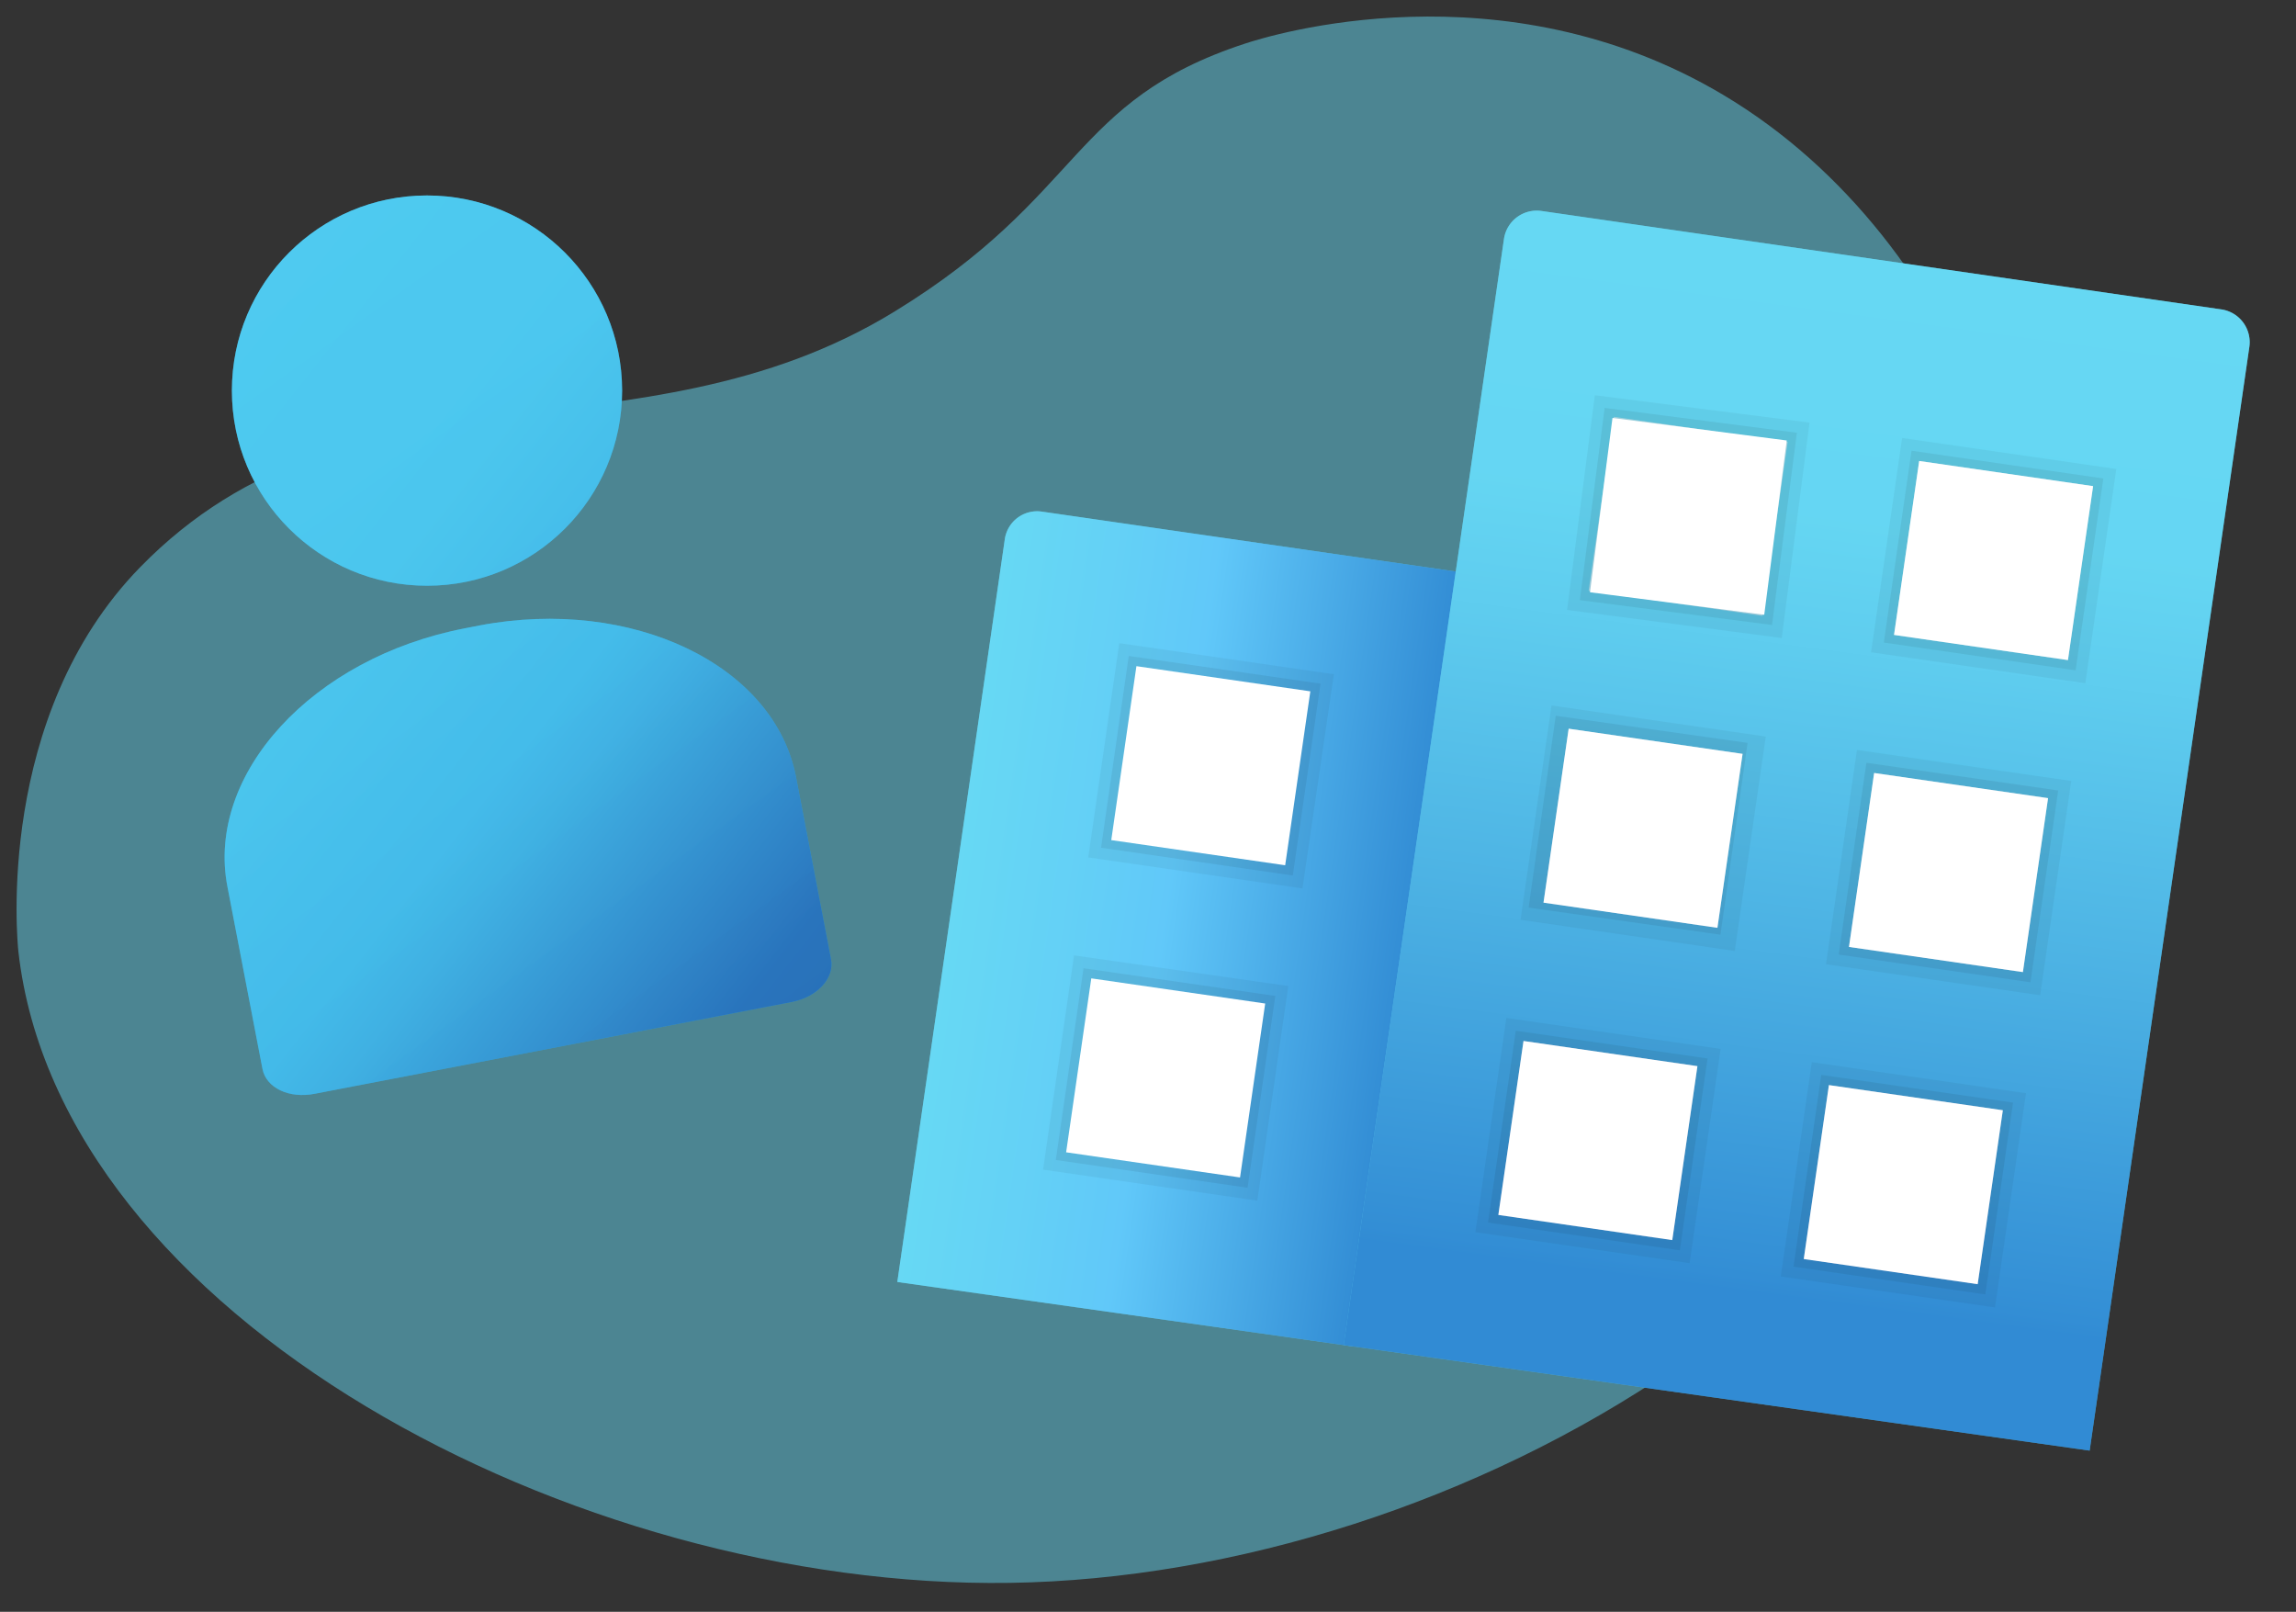 <svg id="Layer_1" data-name="Layer 1" xmlns="http://www.w3.org/2000/svg" xmlns:xlink="http://www.w3.org/1999/xlink" viewBox="0 0 277.13 194.52"><rect x="0" y="0" width="277.13" height="194.52" fill="#333333" stroke="none"/><defs><clipPath id="clip-path"><rect x="118.32" y="16.6" width="144.08" height="154.5" transform="matrix(0.14, -0.99, 0.99, 0.14, 70.22, 268.81)" style="fill:none"/></clipPath><linearGradient id="linear-gradient" x1="119.51" y1="703.04" x2="175.29" y2="703.04" gradientTransform="translate(97.41 -604.42) rotate(8.23)" gradientUnits="userSpaceOnUse"><stop offset="0.01" stop-color="#6bd8f1"/><stop offset="0.26" stop-color="#65c8f6"/><stop offset="0.46" stop-color="#5fb8fc"/><stop offset="1" stop-color="#003eb1"/></linearGradient><linearGradient id="linear-gradient-2" x1="218.62" y1="607.4" x2="220.66" y2="802.83" gradientTransform="translate(97.41 -604.42) rotate(8.23)" gradientUnits="userSpaceOnUse"><stop offset="0" stop-color="#5fb8fc"/><stop offset="0.01" stop-color="#6bd8f1"/><stop offset="0.18" stop-color="#68d4ef"/><stop offset="0.26" stop-color="#5bc1e7"/><stop offset="0.42" stop-color="#3a91d3"/><stop offset="0.65" stop-color="#0444b4"/><stop offset="0.66" stop-color="#003eb1"/></linearGradient><linearGradient id="linear-gradient-3" x1="184.9" y1="1905.44" x2="280.39" y2="1699.36" gradientTransform="matrix(0.98, -0.19, -0.19, -0.98, 215.06, 1932.35)" gradientUnits="userSpaceOnUse"><stop offset="0" stop-color="#32bdef"/><stop offset="1" stop-color="#1ea2e4"/></linearGradient><linearGradient id="linear-gradient-4" x1="171.86" y1="1869.83" x2="232.06" y2="1739.9" xlink:href="#linear-gradient-3"/><linearGradient id="linear-gradient-5" x1="177.36" y1="1903.41" x2="312.37" y2="1746.77" gradientTransform="matrix(0.98, -0.19, -0.19, -0.98, 215.06, 1932.35)" gradientUnits="userSpaceOnUse"><stop offset="0" stop-color="#5fb8fc"/><stop offset="0.01" stop-color="#6bd8f1"/><stop offset="0.18" stop-color="#68d4ef"/><stop offset="0.26" stop-color="#5bc1e7"/><stop offset="0.49" stop-color="#2b3990"/><stop offset="0.86" stop-color="#262262"/></linearGradient><linearGradient id="linear-gradient-6" x1="162.69" y1="1857.78" x2="260.3" y2="1745.27" gradientTransform="matrix(0.98, -0.19, -0.19, -0.98, 215.06, 1932.35)" gradientUnits="userSpaceOnUse"><stop offset="0" stop-color="#5fb8fc"/><stop offset="0.01" stop-color="#6bd8f1"/><stop offset="0.07" stop-color="#68d4ef"/><stop offset="0.26" stop-color="#5bc1e7"/><stop offset="0.31" stop-color="#55afdb"/><stop offset="0.4" stop-color="#447fbd"/><stop offset="0.53" stop-color="#2b3990"/><stop offset="0.86" stop-color="#262262"/></linearGradient></defs><path d="M246.77,98.54c-6.58,54.86-70.66,91.68-124.89,92.49C69.27,191.81,7.2,158.87,2.22,114.84c-.13-1.18-2.81-28.42,14.67-46.36C42.59,42.12,77,56.62,108,37.58c22.87-14,21.19-25.39,42.22-32.3,3-1,31.07-9.71,57.74,6.15C237.86,29.23,250.35,68.69,246.77,98.54Z" style="fill:#67d8f3;opacity:0.5"/><g style="clip-path:url(#clip-path)"><path d="M176.73,69.12l-50.94-7.37a3.94,3.94,0,0,0-4.5,3.27h0L108.15,155.8l55.21,8Z" style="fill:#63d9f6"/><path d="M176.73,69.12l-50.94-7.37a3.94,3.94,0,0,0-4.5,3.27h0L108.15,155.8l55.21,8Z" style="opacity:0.5;isolation:isolate;fill:url(#linear-gradient)"/><path d="M252,176.61,271.5,41.86a4,4,0,0,0-3.38-4.52L186.05,25.46a4,4,0,0,0-4.52,3.38L162,163.59Z" style="fill:#63d9f6"/><rect x="193.17" y="51.72" width="21.21" height="21.21" transform="translate(112.91 255.07) rotate(-81.77)" style="fill:#fff"/><rect x="230.04" y="57.05" width="21.21" height="21.21" transform="translate(139.22 296.13) rotate(-81.77)" style="fill:#fff"/><rect x="187.73" y="89.37" width="21.21" height="21.21" transform="translate(70.98 281.94) rotate(-81.77)" style="fill:#fff"/><rect x="224.59" y="94.71" width="21.21" height="21.21" transform="translate(97.29 323) rotate(-81.77)" style="fill:#fff"/><rect x="182.27" y="127.05" width="21.21" height="21.21" transform="translate(29.02 308.83) rotate(-81.77)" style="fill:#fff"/><rect x="219.14" y="132.38" width="21.21" height="21.21" transform="translate(55.33 349.88) rotate(-81.77)" style="fill:#fff"/><path d="M252,176.61,271.5,41.86a4,4,0,0,0-3.38-4.52L186.05,25.46a4,4,0,0,0-4.52,3.38L162,163.59Z" style="opacity:0.5;isolation:isolate;fill:url(#linear-gradient-2)"/><g style="opacity:0.07;isolation:isolate"><rect x="134.46" y="80.73" width="23.39" height="23.39" transform="translate(33.75 223.83) rotate(-81.77)"/><rect x="129" y="118.4" width="23.39" height="23.39" transform="translate(-8.21 250.72) rotate(-81.77)"/><rect x="192.08" y="50.63" width="23.39" height="23.39" transform="translate(115.87 256.44) rotate(-82.64)"/><rect x="228.95" y="55.96" width="23.39" height="23.39" transform="translate(139.22 296.13) rotate(-81.77)"/><rect x="186.63" y="88.28" width="23.39" height="23.39" transform="matrix(0.14, -0.99, 0.99, 0.14, 70.98, 281.94)"/><rect x="223.5" y="93.61" width="23.39" height="23.39" transform="translate(97.29 323) rotate(-81.77)"/><rect x="181.18" y="125.95" width="23.39" height="23.39" transform="translate(29.02 308.83) rotate(-81.77)"/><rect x="218.05" y="131.29" width="23.39" height="23.39" transform="translate(55.33 349.88) rotate(-81.77)"/></g><g style="opacity:0.05;isolation:isolate"><rect x="134.46" y="80.73" width="23.39" height="23.39" transform="translate(33.75 223.83) rotate(-81.77)"/><path d="M157.21,107.22l-25.86-3.74,3.75-25.86L161,81.37Zm-22.76-6,20.45,3,3-20.45-20.45-3Z"/><rect x="129" y="118.4" width="23.39" height="23.39" transform="translate(-8.21 250.72) rotate(-81.77)"/><path d="M151.76,144.9l-25.86-3.74,3.74-25.86L155.5,119ZM129,138.85l20.45,3,3-20.45-20.45-3Z"/><rect x="192.08" y="50.63" width="23.39" height="23.39" transform="translate(115.87 256.44) rotate(-82.64)"/><path d="M189.15,73.61,192.5,47.7,218.41,51,215.06,77Zm5.71-22.85-2.65,20.49,20.49,2.64,2.65-20.49Z"/><rect x="228.95" y="55.96" width="23.39" height="23.39" transform="translate(139.22 296.13) rotate(-81.77)"/><path d="M251.7,82.46l-25.86-3.74,3.75-25.86,25.85,3.74ZM228.94,76.4l20.45,3,3-20.45L231.9,56Z"/><rect x="186.63" y="88.28" width="23.39" height="23.39" transform="matrix(0.14, -0.99, 0.99, 0.14, 70.98, 281.94)"/><path d="M209.39,114.77,183.53,111l3.74-25.86,25.86,3.75Zm-22.76-6,20.44,3,3-20.45-20.45-3Z"/><rect x="223.5" y="93.61" width="23.39" height="23.39" transform="translate(97.29 323) rotate(-81.77)"/><path d="M246.25,120.11l-25.85-3.74,3.74-25.86L250,94.25Zm-22.76-6.06,20.45,3,3-20.45-20.45-3Z"/><rect x="181.18" y="125.95" width="23.39" height="23.39" transform="translate(29.02 308.83) rotate(-81.77)"/><path d="M203.94,152.45l-25.86-3.74,3.74-25.86,25.86,3.74Zm-22.77-6,20.45,3,3-20.45-20.45-3Z"/><rect x="218.05" y="131.29" width="23.39" height="23.39" transform="translate(55.33 349.88) rotate(-81.77)"/><path d="M240.8,157.79l-25.86-3.74,3.75-25.86,25.85,3.74ZM218,151.73l20.45,3,3-20.45-20.45-3Z"/></g><rect x="135.55" y="81.82" width="21.21" height="21.21" transform="translate(33.75 223.83) rotate(-81.77)" style="fill:#fff"/><rect x="130.1" y="119.5" width="21.21" height="21.21" transform="translate(-8.21 250.72) rotate(-81.77)" style="fill:#fff"/><rect x="193.18" y="51.72" width="21.21" height="21.21" transform="translate(115.87 256.44) rotate(-82.64)" style="fill:#fff"/><rect x="230.04" y="57.05" width="21.21" height="21.21" transform="translate(139.22 296.13) rotate(-81.77)" style="fill:#fff"/><rect x="187.73" y="89.37" width="21.21" height="21.21" transform="translate(70.98 281.94) rotate(-81.77)" style="fill:#fff"/><rect x="224.59" y="94.71" width="21.21" height="21.21" transform="translate(97.29 323) rotate(-81.77)" style="fill:#fff"/><rect x="182.27" y="127.05" width="21.21" height="21.21" transform="translate(29.02 308.83) rotate(-81.77)" style="fill:#fff"/><rect x="219.14" y="132.38" width="21.21" height="21.21" transform="translate(55.33 349.88) rotate(-81.77)" style="fill:#fff"/></g><circle cx="51.54" cy="47.14" r="23.55" style="fill:url(#linear-gradient-3)"/><path d="M57.89,75.48l-1.78.35C37.74,79.36,24.83,93.4,27.45,107l4.23,22c.44,2.29,3.21,3.62,6.32,3l57.56-11.07c3.09-.6,5.19-2.87,4.75-5.16l-4.23-22C93.47,80.21,76.26,72,57.89,75.48Z" style="fill:url(#linear-gradient-4)"/><g style="opacity:0.5;isolation:isolate"><circle cx="51.54" cy="47.14" r="23.55" style="fill:url(#linear-gradient-5)"/><path d="M57.89,75.48l-1.78.35C37.74,79.36,24.83,93.4,27.45,107l4.23,22c.44,2.29,3.21,3.62,6.32,3l57.56-11.07c3.09-.6,5.19-2.87,4.75-5.16l-4.23-22C93.47,80.21,76.26,72,57.89,75.48Z" style="fill:url(#linear-gradient-6)"/></g></svg>